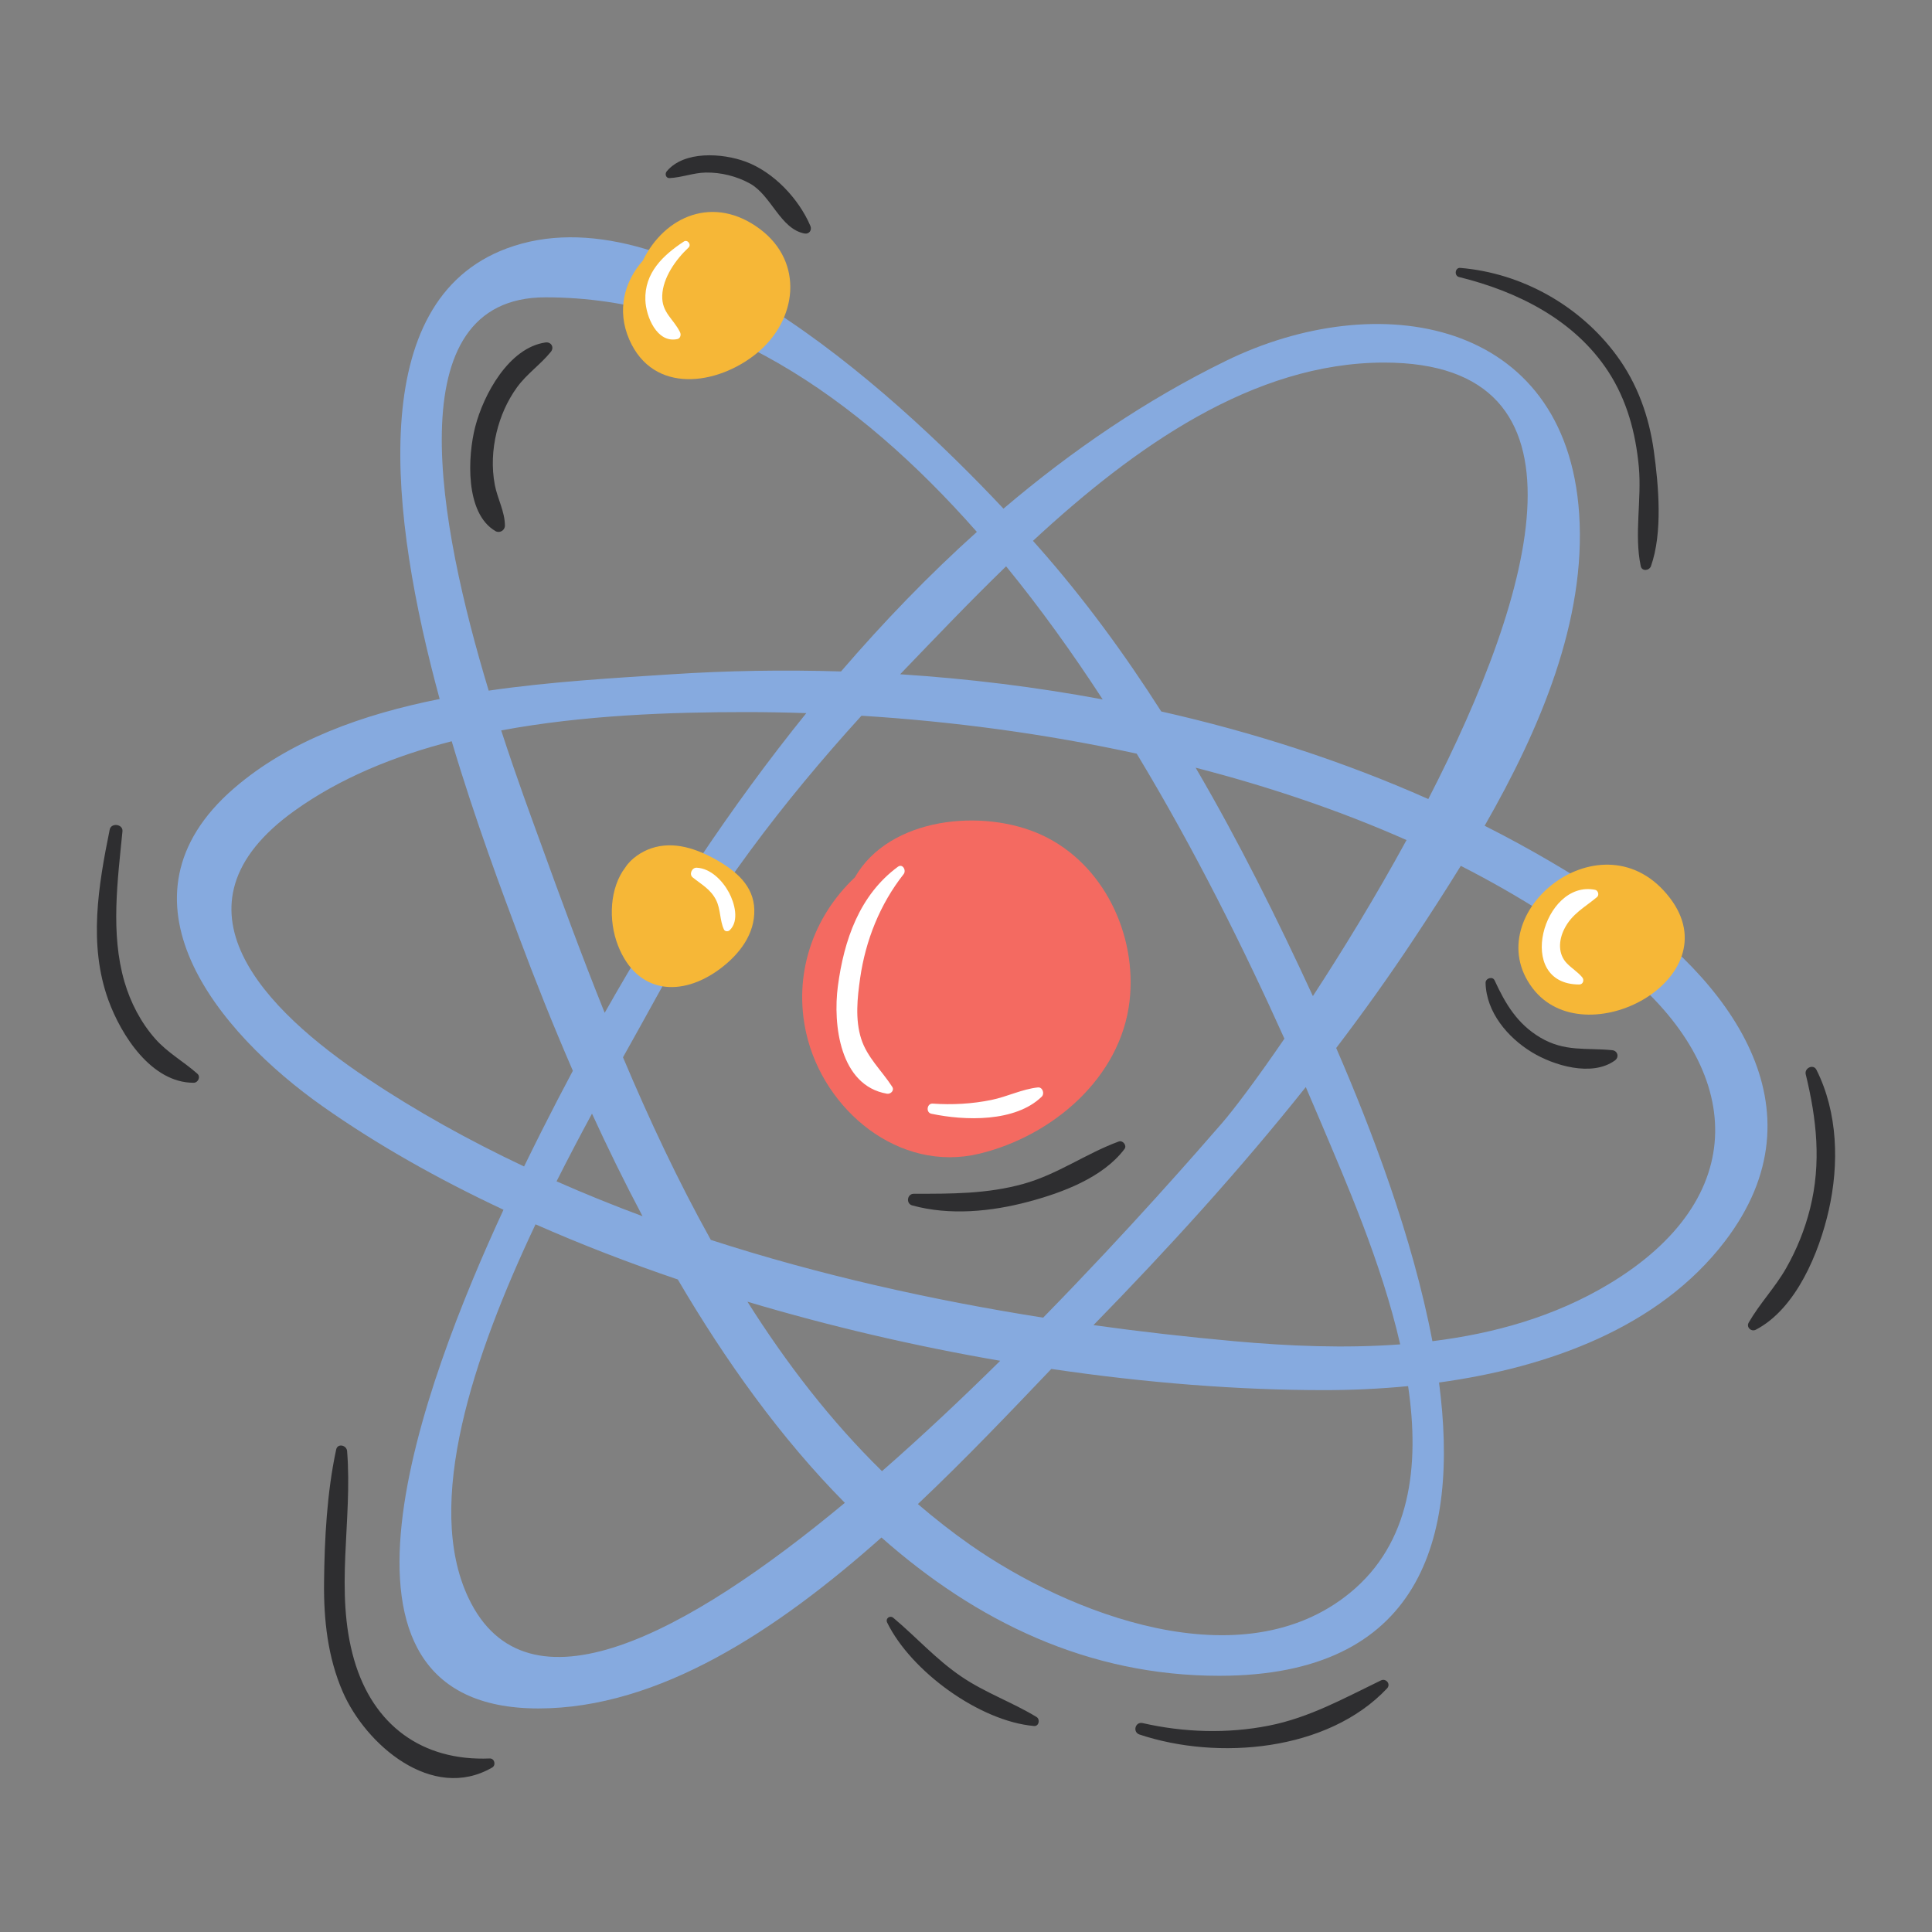 <svg xmlns="http://www.w3.org/2000/svg" xmlns:xlink="http://www.w3.org/1999/xlink" width="500" zoomAndPan="magnify" viewBox="0 0 375 375" height="500" preserveAspectRatio="xMidYMid meet" version="1.0"><rect x="0" y="0" width="375" height="375" fill="#808080" stroke="none"/><defs><clipPath id="0692027b28"><path d="M 18.805 30.141 L 356.195 30.141 L 356.195 345.125 L 18.805 345.125 Z M 18.805 30.141 " clip-rule="nonzero"/></clipPath></defs><path fill="#86aadf" d="M 312.262 249.246 C 301.801 255.527 290.09 258.832 278.027 260.324 C 274.195 240.113 266.141 219.055 259.355 203.418 C 264.582 196.555 269.605 189.539 274.367 182.344 C 277.355 177.832 280.469 173.051 283.539 168.062 C 294.926 173.867 305.57 180.621 315.086 188.43 C 338.637 207.75 340.012 232.582 312.262 249.246 Z M 262.078 309.133 C 241.016 326.434 207.414 313.242 188.266 299.816 C 184.754 297.355 181.398 294.711 178.16 291.938 C 187.52 283.094 196.227 273.914 204.059 265.711 C 222.516 268.434 240.496 269.824 257 269.824 C 262.246 269.824 267.738 269.586 273.312 269.047 C 275.625 284.68 273.715 299.574 262.078 309.133 Z M 90.926 310.152 C 82.27 291.898 91.816 263.289 103.945 237.641 C 112.824 241.559 122.078 245.129 131.562 248.348 C 140.832 264.152 151.586 279.184 163.984 291.699 C 133.242 317.246 102.207 333.941 90.926 310.152 Z M 71.207 209.273 C 51.449 196.086 31.324 175.895 57.145 157.379 C 66.004 151.023 76.516 146.746 87.676 143.879 C 92.352 159.562 97.57 173.379 100.707 181.773 C 103.785 190.016 107.27 198.809 111.191 207.836 C 109.152 211.66 107.176 215.477 105.262 219.273 C 104.305 221.184 103.09 223.602 101.723 226.41 C 91.062 221.379 80.828 215.699 71.207 209.273 Z M 105.879 57.711 C 138.379 57.711 166.348 76.844 189.609 103.242 C 180.309 111.594 171.52 120.703 163.242 130.328 C 152.125 129.988 141.09 130.172 130.258 130.883 C 119.391 131.594 107.09 132.277 94.855 134.051 C 85.141 101.949 76.648 57.711 105.879 57.711 Z M 254.832 193.34 C 247.898 178.305 240.469 163.352 232.07 149.008 C 246.172 152.648 259.98 157.281 273.008 163.055 C 267.004 174.051 260.609 184.488 254.832 193.34 Z M 195.285 109.922 C 201.953 118.082 208.203 126.801 214.031 135.758 C 201.012 133.328 187.844 131.723 174.723 130.875 C 175.031 130.559 175.332 130.23 175.641 129.914 C 181.66 123.668 188.23 116.758 195.285 109.922 Z M 117.371 196.59 C 112.855 185.359 108.746 174.16 104.836 163.355 C 103.32 159.172 100.395 151.34 97.281 141.773 C 113.316 138.797 130.062 138.215 144.75 138.215 C 148.609 138.215 152.531 138.285 156.504 138.418 C 141.695 156.75 128.656 176.637 117.371 196.59 Z M 124.715 236.066 C 119.066 233.969 113.496 231.711 108.027 229.297 C 110.324 224.734 112.648 220.328 114.906 216.152 C 117.938 222.762 121.207 229.441 124.715 236.066 Z M 137.973 240.664 C 131.605 229.23 126 217.266 120.922 205.219 C 123.344 200.871 125.551 196.949 127.375 193.602 C 138.242 173.656 151.973 155.676 167.211 138.922 C 184.625 140.008 202.758 142.383 220.633 146.285 C 232.016 165.109 241.586 184.457 249.305 201.609 C 243.891 209.512 239.473 215.371 237.152 218.043 C 232.602 223.277 219.348 238.52 202.473 255.758 C 180.852 252.344 159 247.477 137.973 240.664 Z M 145.078 252.66 C 161.211 257.48 177.793 261.316 194.141 264.129 C 186.848 271.328 179.082 278.652 171.195 285.551 C 161.262 275.82 152.66 264.664 145.078 252.66 Z M 256.43 217.969 C 261.09 229.027 268.121 244.957 271.777 260.941 C 261.008 261.742 250.082 261.273 239.637 260.332 C 230.637 259.52 221.477 258.488 212.242 257.207 C 226.645 242.461 240.59 227.152 253.453 211 C 254.484 213.383 255.48 215.711 256.43 217.969 Z M 268.656 70.375 C 310.688 70.375 298.004 114.734 277.234 155.094 C 260.699 147.742 243.25 142.121 225.395 138.094 C 218.238 126.883 210.383 116.148 201.559 106.168 C 201.215 105.777 200.859 105.379 200.5 104.977 C 220.168 86.75 243.277 70.375 268.656 70.375 Z M 312.738 174.652 C 304.895 169.352 296.672 164.574 288.168 160.277 C 298.957 141.465 307.902 120.336 306.512 99.699 C 303.957 61.762 267.418 55.617 237.902 70.066 C 222.5 77.602 208.133 87.375 194.773 98.73 C 171.977 74.48 129.594 36.605 98.359 48.219 C 70.762 58.477 75.66 100.105 85.336 135.676 C 70.395 138.652 56.148 143.73 45.406 153.02 C 20.738 174.352 42.125 200.328 62.758 214.832 C 73.242 222.203 85.051 228.871 97.727 234.812 C 82.188 268.395 58.312 331.605 104.5 331.609 C 127.879 331.609 150.789 316.484 171.09 298.426 C 189.457 314.676 211.156 325.27 236.652 325.27 C 275.668 325.27 283.309 298.785 279.316 268.344 C 300.488 265.438 321.973 257.723 334.805 240.934 C 354.605 215.031 335.469 190.004 312.738 174.652 " fill-opacity="1" fill-rule="nonzero"/><path fill="#f46a61" d="M 219.25 194.281 C 217.543 209.238 204.23 220.508 190.117 223.926 C 174.5 227.711 159.875 215.473 156.5 200.598 C 153.898 189.137 157.82 177.938 165.926 170.301 C 172.613 158.562 190.867 156.816 202.227 162.082 C 214.215 167.637 220.719 181.414 219.25 194.281 " fill-opacity="1" fill-rule="nonzero"/><g clip-path="url(#0692027b28)"><path fill="#2e2e30" d="M 312.918 203.84 C 307.789 203.34 303.73 204.207 298.969 201.387 C 294.523 198.75 292.203 194.867 290.105 190.297 C 289.707 189.43 288.328 189.883 288.348 190.773 C 288.48 196.465 292.641 201.375 297.309 204.223 C 301.566 206.824 309 209.07 313.453 205.832 C 314.332 205.195 314 203.945 312.918 203.84 Z M 217.156 221.562 C 210.785 223.898 205.32 227.926 198.66 229.785 C 191.59 231.758 184.621 231.711 177.363 231.711 C 176.07 231.711 175.801 233.625 177.059 233.969 C 184.336 235.973 192.398 235.176 199.613 233.254 C 206.145 231.516 214.082 228.586 218.27 223.012 C 218.777 222.332 217.93 221.281 217.156 221.562 Z M 144.699 31.367 C 140.227 29.719 132.785 29.203 129.406 33.262 C 129.012 33.734 129.23 34.598 129.941 34.566 C 132.332 34.461 134.574 33.539 136.988 33.492 C 139.941 33.445 142.984 34.195 145.566 35.625 C 149.723 37.93 151.445 44.418 156.148 45.324 C 157.07 45.5 157.645 44.656 157.289 43.836 C 155.027 38.547 150.145 33.371 144.699 31.367 Z M 105.871 66.473 C 98.754 67.504 93.852 76.586 92.238 82.844 C 90.773 88.531 90.211 99.613 96.168 103.086 C 96.969 103.551 98.004 102.957 98.004 102.031 C 98 99.293 96.543 96.781 96.039 94.098 C 95.41 90.75 95.574 87.289 96.371 83.984 C 97.125 80.836 98.43 77.84 100.328 75.211 C 102.23 72.57 104.914 70.773 106.926 68.281 C 107.629 67.406 106.961 66.312 105.871 66.473 Z M 352.57 207.645 C 351.977 206.461 350.195 207.305 350.492 208.523 C 352.617 217.227 353.543 225.742 351.34 234.555 C 350.328 238.617 348.762 242.504 346.695 246.137 C 344.57 249.879 341.555 253.004 339.422 256.715 C 338.898 257.617 339.926 258.559 340.805 258.098 C 348.672 253.992 353.117 243.066 354.965 234.883 C 356.984 225.953 356.742 215.945 352.57 207.645 Z M 313.754 68.957 C 306.629 59.309 295.367 52.988 283.434 52 C 282.414 51.914 282.219 53.531 283.195 53.77 C 294.52 56.559 305.609 62.07 312.16 72.113 C 315.789 77.676 317.492 84.062 318.098 90.633 C 318.676 96.918 317.164 103.777 318.469 109.891 C 318.695 110.953 320.133 110.773 320.449 109.891 C 322.75 103.395 321.938 94.258 321.008 87.523 C 320.082 80.816 317.793 74.418 313.754 68.957 Z M 268.027 326.172 C 260.863 329.633 254.145 333.406 246.234 334.957 C 238.191 336.535 229.77 336.273 221.797 334.453 C 220.344 334.121 219.777 336.203 221.184 336.672 C 236.328 341.727 257.684 339.969 269.223 327.723 C 270.012 326.883 269.023 325.691 268.027 326.172 Z M 201.18 333.258 C 196.469 330.398 191.258 328.578 186.66 325.465 C 181.723 322.129 177.914 317.812 173.398 314.023 C 172.734 313.465 171.809 314.148 172.203 314.949 C 176.84 324.406 190.141 334.094 200.703 335.016 C 201.676 335.098 201.93 333.711 201.18 333.258 Z M 95.051 341.32 C 81.961 341.859 72.422 334.879 68.738 322.172 C 64.879 308.836 68.465 295.176 67.371 281.645 C 67.281 280.504 65.523 280.082 65.25 281.355 C 63.461 289.668 62.984 298.711 62.898 307.195 C 62.824 314.43 63.617 321.668 66.512 328.352 C 70.953 338.605 83.875 349.824 95.527 343.078 C 96.316 342.621 96 341.281 95.051 341.32 Z M 38.312 208.41 C 38.992 209.02 38.438 210.164 37.586 210.164 C 29.391 210.18 23.508 200.93 21.035 194.121 C 17.137 183.363 19.086 171.902 21.293 161.023 C 21.574 159.633 23.91 159.949 23.77 161.359 C 22.828 170.875 21.43 181.195 24.148 190.535 C 25.324 194.574 27.332 198.461 30.125 201.621 C 32.512 204.328 35.645 206.043 38.312 208.41 " fill-opacity="1" fill-rule="nonzero"/></g><path fill="#f6b737" d="M 139.098 166.926 C 135.258 164.746 130.793 163.184 126.434 164.648 C 124.609 165.258 122.504 166.605 121.387 168.352 C 118.363 172.273 118.023 178.582 119.949 183.516 C 123.633 192.949 132.293 193.668 139.836 187.992 C 143.492 185.238 146.543 181.34 146.41 176.535 C 146.281 171.902 142.828 169.047 139.098 166.926 Z M 324.141 174.312 C 311.258 157.414 286.477 177.258 297.457 191.785 C 307.594 205.203 336.062 189.949 324.141 174.312 Z M 146.848 68.602 C 139.262 74.773 126.82 76.633 122.145 65.914 C 119.672 60.25 121.176 54.625 124.77 50.594 C 129.012 41.871 138.586 37.777 147.508 44.461 C 156.113 50.91 154.77 62.152 146.848 68.602 " fill-opacity="1" fill-rule="nonzero"/><path fill="#ffffff" d="M 135.219 168.422 C 134.32 168.379 133.699 169.688 134.441 170.293 C 136.168 171.691 137.934 172.598 138.988 174.688 C 139.902 176.512 139.684 178.633 140.52 180.418 C 140.723 180.844 141.328 180.848 141.629 180.559 C 143.547 178.727 142.57 175.25 141.484 173.227 C 140.262 170.949 137.941 168.543 135.219 168.422 Z M 309.977 174.125 C 310.453 173.727 310.203 172.828 309.605 172.711 C 299.566 170.695 293.887 191.07 306.527 191.09 C 307.281 191.09 307.547 190.215 307.105 189.691 C 306.23 188.656 305.125 187.988 304.18 187.035 C 302.355 185.195 302.52 182.516 303.633 180.305 C 305.105 177.363 307.586 176.129 309.977 174.125 Z M 132.73 46.883 C 128.66 49.57 125.07 52.973 125.266 58.266 C 125.383 61.445 127.52 66.66 131.461 65.816 C 132.07 65.688 132.238 64.984 132 64.492 C 130.738 61.887 128.426 60.703 128.539 57.371 C 128.66 53.887 131.184 50.352 133.637 48.059 C 134.254 47.488 133.445 46.41 132.73 46.883 Z M 201.445 211.07 C 198.352 211.406 195.5 212.871 192.438 213.496 C 188.676 214.266 184.855 214.473 181.031 214.211 C 179.914 214.137 179.668 215.938 180.766 216.172 C 187.223 217.551 197.059 217.852 202.191 212.871 C 202.797 212.281 202.379 210.969 201.445 211.07 Z M 175.391 169.676 C 170.805 175.504 168.012 182.516 166.957 189.832 C 166.406 193.656 165.961 197.855 167.148 201.605 C 168.297 205.238 171.16 207.812 173.176 210.941 C 173.648 211.668 172.871 212.414 172.145 212.285 C 162.988 210.703 161.656 198.824 162.629 191.434 C 163.805 182.504 166.812 173.738 174.281 168.238 C 175.199 167.562 175.969 168.941 175.391 169.676 " fill-opacity="1" fill-rule="nonzero"/></svg>